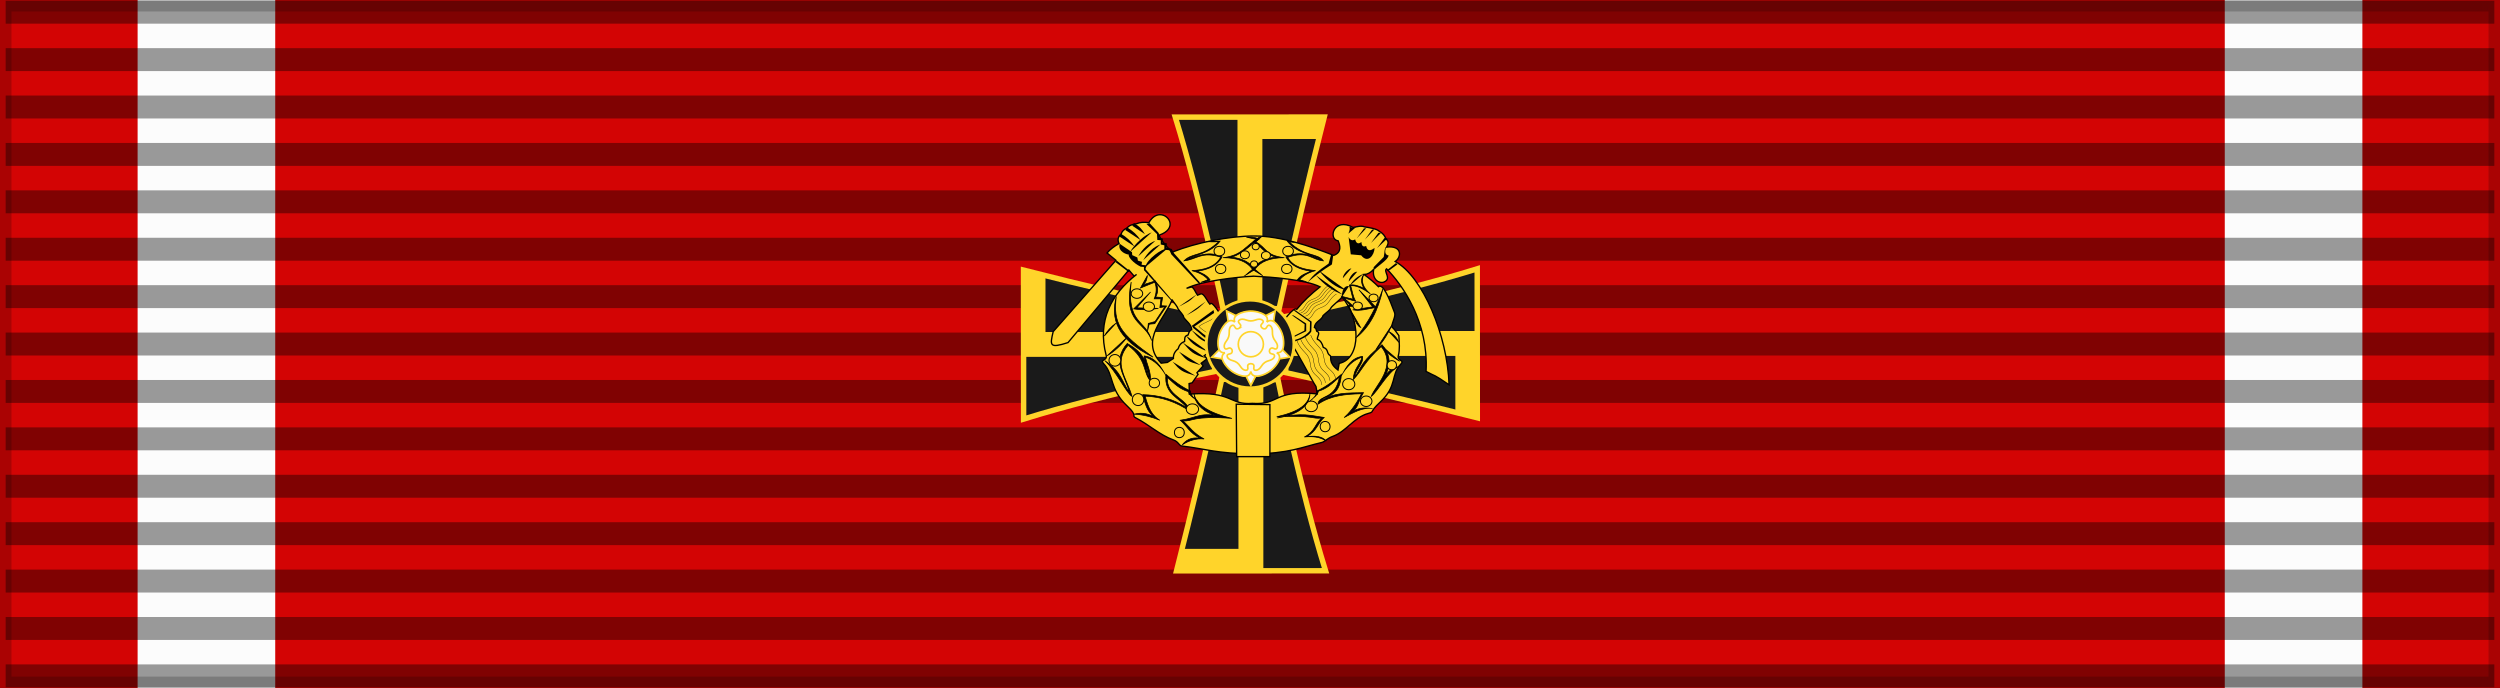 <?xml version="1.0" encoding="UTF-8" standalone="no"?>
<!-- Created with Inkscape (http://www.inkscape.org/) -->

<svg
   xmlns:dc="http://purl.org/dc/elements/1.1/"
   xmlns:cc="http://creativecommons.org/ns#"
   xmlns:rdf="http://www.w3.org/1999/02/22-rdf-syntax-ns#"
   xmlns:svg="http://www.w3.org/2000/svg"
   xmlns="http://www.w3.org/2000/svg"
   xmlns:sodipodi="http://sodipodi.sourceforge.net/DTD/sodipodi-0.dtd"
   xmlns:inkscape="http://www.inkscape.org/namespaces/inkscape"
   id="svg2"
   sodipodi:version="0.32"
   inkscape:version="0.91 r13725"
   width="218"
   height="60"
   version="1.0"
   sodipodi:docname="FIN_Mannerheim_Cross_2Class_BAR.svg"
   inkscape:export-filename="D:\olek\Pulpit\svg\inne niż herby\bar\ribbons\kkk.png"
   inkscape:export-xdpi="87.080002"
   inkscape:export-ydpi="87.080002"
   inkscape:output_extension="org.inkscape.output.svg.inkscape">
  <defs
     id="defs5">
    <inkscape:perspective
       sodipodi:type="inkscape:persp3d"
       inkscape:vp_x="0 : 30 : 1"
       inkscape:vp_y="0 : 1000 : 0"
       inkscape:vp_z="218 : 30 : 1"
       inkscape:persp3d-origin="109 : 20 : 1"
       id="perspective34" />
    <linearGradient
       id="linearGradient3114">
      <stop
         style="stop-color:#ffffff;stop-opacity:1;"
         offset="0"
         id="stop3116" />
      <stop
         id="stop3135"
         offset="0.615"
         style="stop-color:#ffffff;stop-opacity:1;" />
      <stop
         id="stop3133"
         offset="1"
         style="stop-color:#c8c8c8;stop-opacity:1;" />
    </linearGradient>
    <inkscape:perspective
       id="perspective2496"
       inkscape:persp3d-origin="372.04724 : 350.78739 : 1"
       inkscape:vp_z="744.09448 : 526.18109 : 1"
       inkscape:vp_y="0 : 1000 : 0"
       inkscape:vp_x="0 : 526.18109 : 1"
       sodipodi:type="inkscape:persp3d" />
    <inkscape:perspective
       id="perspective106"
       inkscape:persp3d-origin="950 : 366.66667 : 1"
       inkscape:vp_z="1900 : 550 : 1"
       inkscape:vp_y="0 : 1000 : 0"
       inkscape:vp_x="0 : 550 : 1"
       sodipodi:type="inkscape:persp3d" />
    <inkscape:perspective
       sodipodi:type="inkscape:persp3d"
       inkscape:vp_x="0 : 0.5 : 1"
       inkscape:vp_y="0 : 1000 : 0"
       inkscape:vp_z="1 : 0.5 : 1"
       inkscape:persp3d-origin="0.5 : 0.33333333 : 1"
       id="perspective2993" />
    <clipPath
       id="XMLID_3_-50">
      <path
         id="use37-40"
         d="m 15.704,6.457 c 0,-0.354 0.288,-0.642 0.644,-0.642 0.354,0 0.643,0.287 0.643,0.642 0,0.355 -0.288,0.644 -0.643,0.644 -0.356,0 -0.644,-0.288 -0.644,-0.644" />
    </clipPath>
    <clipPath
       id="clipPath2999">
      <path
         id="use3001"
         d="m 15.704,6.457 c 0,-0.354 0.288,-0.642 0.644,-0.642 0.354,0 0.643,0.287 0.643,0.642 0,0.355 -0.288,0.644 -0.643,0.644 -0.356,0 -0.644,-0.288 -0.644,-0.644" />
    </clipPath>
    <clipPath
       id="clipPath3003">
      <path
         id="use3005"
         d="m 15.704,6.457 c 0,-0.354 0.288,-0.642 0.644,-0.642 0.354,0 0.643,0.287 0.643,0.642 0,0.355 -0.288,0.644 -0.643,0.644 -0.356,0 -0.644,-0.288 -0.644,-0.644" />
    </clipPath>
    <clipPath
       id="clipPath3007">
      <path
         id="use3009"
         d="m 15.704,6.457 c 0,-0.354 0.288,-0.642 0.644,-0.642 0.354,0 0.643,0.287 0.643,0.642 0,0.355 -0.288,0.644 -0.643,0.644 -0.356,0 -0.644,-0.288 -0.644,-0.644" />
    </clipPath>
    <inkscape:perspective
       sodipodi:type="inkscape:persp3d"
       inkscape:vp_x="0 : 0.5 : 1"
       inkscape:vp_y="0 : 1000 : 0"
       inkscape:vp_z="1 : 0.5 : 1"
       inkscape:persp3d-origin="0.5 : 0.33333333 : 1"
       id="perspective2907" />
    <inkscape:perspective
       id="perspective106-5"
       inkscape:persp3d-origin="950 : 366.66667 : 1"
       inkscape:vp_z="1900 : 550 : 1"
       inkscape:vp_y="0 : 1000 : 0"
       inkscape:vp_x="0 : 550 : 1"
       sodipodi:type="inkscape:persp3d" />
    <inkscape:perspective
       sodipodi:type="inkscape:persp3d"
       inkscape:vp_x="0 : 0.5 : 1"
       inkscape:vp_y="0 : 1000 : 0"
       inkscape:vp_z="1 : 0.5 : 1"
       inkscape:persp3d-origin="0.5 : 0.33333333 : 1"
       id="perspective2993-4" />
    <clipPath
       id="XMLID_3_-50-2">
      <path
         id="use37-40-9"
         d="m 15.704,6.457 c 0,-0.354 0.288,-0.642 0.644,-0.642 0.354,0 0.643,0.287 0.643,0.642 0,0.355 -0.288,0.644 -0.643,0.644 -0.356,0 -0.644,-0.288 -0.644,-0.644" />
    </clipPath>
    <clipPath
       id="clipPath2999-5">
      <path
         id="use3001-7"
         d="m 15.704,6.457 c 0,-0.354 0.288,-0.642 0.644,-0.642 0.354,0 0.643,0.287 0.643,0.642 0,0.355 -0.288,0.644 -0.643,0.644 -0.356,0 -0.644,-0.288 -0.644,-0.644" />
    </clipPath>
    <clipPath
       id="clipPath3003-2">
      <path
         id="use3005-4"
         d="m 15.704,6.457 c 0,-0.354 0.288,-0.642 0.644,-0.642 0.354,0 0.643,0.287 0.643,0.642 0,0.355 -0.288,0.644 -0.643,0.644 -0.356,0 -0.644,-0.288 -0.644,-0.644" />
    </clipPath>
    <clipPath
       id="clipPath3007-2">
      <path
         id="use3009-9"
         d="m 15.704,6.457 c 0,-0.354 0.288,-0.642 0.644,-0.642 0.354,0 0.643,0.287 0.643,0.642 0,0.355 -0.288,0.644 -0.643,0.644 -0.356,0 -0.644,-0.288 -0.644,-0.644" />
    </clipPath>
    <inkscape:perspective
       sodipodi:type="inkscape:persp3d"
       inkscape:vp_x="0 : 0.5 : 1"
       inkscape:vp_y="0 : 1000 : 0"
       inkscape:vp_z="1 : 0.5 : 1"
       inkscape:persp3d-origin="0.5 : 0.33333333 : 1"
       id="perspective2907-5" />
  </defs>
  <sodipodi:namedview
     inkscape:window-height="705"
     inkscape:window-width="1366"
     inkscape:pageshadow="2"
     inkscape:pageopacity="0.0"
     borderopacity="1.0"
     bordercolor="#666666"
     pagecolor="#ffffff"
     id="base"
     borderlayer="top"
     inkscape:zoom="1.1880544"
     inkscape:cx="59.176167"
     inkscape:cy="54.918079"
     inkscape:window-x="-8"
     inkscape:window-y="-8"
     inkscape:current-layer="layer1"
     showguides="false"
     inkscape:guide-bbox="true"
     showgrid="false"
     inkscape:window-maximized="1" />
  <g
     inkscape:groupmode="layer"
     id="layer4"
     inkscape:label="f"
     style="display:inline">
    <g
       id="g7112"
       transform="translate(-6.39e-2,-7.5)" />
  </g>
  <g
     inkscape:groupmode="layer"
     id="layer3"
     inkscape:label="d"
     style="display:inline"
     sodipodi:insensitive="true">
    <rect
       style="color:#000000;display:inline;overflow:visible;visibility:visible;opacity:1;fill:#d30404;fill-opacity:1;fill-rule:evenodd;stroke:none;stroke-width:2;stroke-linecap:butt;stroke-linejoin:miter;stroke-miterlimit:4;stroke-dasharray:none;stroke-dashoffset:0;stroke-opacity:0.196;marker:none;marker-start:none;marker-mid:none;marker-end:none"
       id="rect3997"
       width="218"
       height="60"
       x="0"
       y="0" />
    <rect
       style="display:inline;overflow:visible;visibility:visible;fill:#fcfcfc;fill-opacity:1;fill-rule:evenodd;stroke:none;stroke-width:2;marker:none"
       id="rect1342"
       width="12"
       height="60"
       x="12"
       y="0" />
    <rect
       style="display:inline;overflow:visible;visibility:visible;fill:#fcfcfc;fill-opacity:1;fill-rule:evenodd;stroke:none;stroke-width:2;marker:none"
       id="rect3197"
       width="12"
       height="60"
       x="194"
       y="0" />
    <rect
       style="display:inline;overflow:visible;visibility:visible;opacity:1;fill:none;fill-opacity:1;fill-rule:evenodd;stroke:#000000;stroke-width:2;stroke-linecap:butt;stroke-linejoin:miter;stroke-miterlimit:4;stroke-dasharray:none;stroke-dashoffset:0;stroke-opacity:0.196;marker:none;marker-start:none;marker-mid:none;marker-end:none"
       id="rect2407"
       width="218"
       height="60"
       x="0"
       y="0" />
  </g>
  <g
     inkscape:groupmode="layer"
     id="layer1"
     inkscape:label="napisy">
    <path
       style="fill:none;fill-opacity:0.196;fill-rule:evenodd;stroke:#000000;stroke-width:2;stroke-linecap:butt;stroke-linejoin:miter;stroke-miterlimit:4;stroke-dasharray:none;stroke-opacity:0.392"
       d="m 0.494,1.064 217.013,0"
       id="path1327"
       inkscape:connector-curvature="0" />
    <path
       style="fill:none;fill-opacity:0.196;fill-rule:evenodd;stroke:#000000;stroke-width:2;stroke-linecap:butt;stroke-linejoin:miter;stroke-miterlimit:4;stroke-dasharray:none;stroke-opacity:0.392"
       d="m 0.494,58.936 217.013,0"
       id="path1329"
       inkscape:connector-curvature="0" />
    <path
       style="fill:none;fill-opacity:0.196;fill-rule:evenodd;stroke:#000000;stroke-width:2;stroke-linecap:butt;stroke-linejoin:miter;stroke-miterlimit:4;stroke-dasharray:none;stroke-opacity:0.392"
       d="m 0.494,5.198 217.013,0"
       id="path1331"
       inkscape:connector-curvature="0" />
    <path
       style="fill:none;fill-opacity:0.196;fill-rule:evenodd;stroke:#000000;stroke-width:2;stroke-linecap:butt;stroke-linejoin:miter;stroke-miterlimit:4;stroke-dasharray:none;stroke-opacity:0.392"
       d="m 0.494,9.331 217.013,0"
       id="path1333"
       inkscape:connector-curvature="0" />
    <path
       style="fill:none;fill-opacity:0.196;fill-rule:evenodd;stroke:#000000;stroke-width:2;stroke-linecap:butt;stroke-linejoin:miter;stroke-miterlimit:4;stroke-dasharray:none;stroke-opacity:0.392"
       d="m 0.494,13.465 217.013,0"
       id="path1335"
       inkscape:connector-curvature="0" />
    <path
       style="fill:none;fill-opacity:0.196;fill-rule:evenodd;stroke:#000000;stroke-width:2;stroke-linecap:butt;stroke-linejoin:miter;stroke-miterlimit:4;stroke-dasharray:none;stroke-opacity:0.392"
       d="m 0.494,17.599 217.013,0"
       id="path1337"
       inkscape:connector-curvature="0" />
    <path
       style="fill:none;fill-opacity:0.196;fill-rule:evenodd;stroke:#000000;stroke-width:2;stroke-linecap:butt;stroke-linejoin:miter;stroke-miterlimit:4;stroke-dasharray:none;stroke-opacity:0.392"
       d="m 0.494,21.733 217.013,0"
       id="path1339"
       inkscape:connector-curvature="0" />
    <path
       style="fill:none;fill-opacity:0.196;fill-rule:evenodd;stroke:#000000;stroke-width:2;stroke-linecap:butt;stroke-linejoin:miter;stroke-miterlimit:4;stroke-dasharray:none;stroke-opacity:0.392"
       d="m 0.494,25.866 217.013,0"
       id="path1341"
       inkscape:connector-curvature="0" />
    <path
       style="fill:none;fill-opacity:0.196;fill-rule:evenodd;stroke:#000000;stroke-width:2;stroke-linecap:butt;stroke-linejoin:miter;stroke-miterlimit:4;stroke-dasharray:none;stroke-opacity:0.392"
       d="M 0.494,30 217.506,30"
       id="path1343"
       inkscape:connector-curvature="0" />
    <path
       style="fill:none;fill-opacity:0.196;fill-rule:evenodd;stroke:#000000;stroke-width:2;stroke-linecap:butt;stroke-linejoin:miter;stroke-miterlimit:4;stroke-dasharray:none;stroke-opacity:0.392"
       d="m 0.494,34.134 217.013,0"
       id="path1345"
       inkscape:connector-curvature="0" />
    <path
       style="fill:none;fill-opacity:0.196;fill-rule:evenodd;stroke:#000000;stroke-width:2;stroke-linecap:butt;stroke-linejoin:miter;stroke-miterlimit:4;stroke-dasharray:none;stroke-opacity:0.392"
       d="m 0.494,38.267 217.013,0"
       id="path1347"
       inkscape:connector-curvature="0" />
    <path
       style="fill:none;fill-opacity:0.196;fill-rule:evenodd;stroke:#000000;stroke-width:2;stroke-linecap:butt;stroke-linejoin:miter;stroke-miterlimit:4;stroke-dasharray:none;stroke-opacity:0.392"
       d="m 0.494,42.401 217.013,0"
       id="path1349"
       inkscape:connector-curvature="0" />
    <path
       style="fill:none;fill-opacity:0.196;fill-rule:evenodd;stroke:#000000;stroke-width:2;stroke-linecap:butt;stroke-linejoin:miter;stroke-miterlimit:4;stroke-dasharray:none;stroke-opacity:0.392"
       d="m 0.494,46.535 217.013,0"
       id="path1351"
       inkscape:connector-curvature="0" />
    <path
       style="fill:none;fill-opacity:0.196;fill-rule:evenodd;stroke:#000000;stroke-width:2;stroke-linecap:butt;stroke-linejoin:miter;stroke-miterlimit:4;stroke-dasharray:none;stroke-opacity:0.392"
       d="m 0.494,50.669 217.013,0"
       id="path1353"
       inkscape:connector-curvature="0" />
    <path
       style="fill:none;fill-opacity:0.196;fill-rule:evenodd;stroke:#000000;stroke-width:2;stroke-linecap:butt;stroke-linejoin:miter;stroke-miterlimit:4;stroke-dasharray:none;stroke-opacity:0.392"
       d="m 0.494,54.802 217.013,0"
       id="path1355"
       inkscape:connector-curvature="0" />
    <g
       id="g5364"
       transform="matrix(0.791,0,0,0.791,71.01,59.098)">
      <path
         style="fill:none;stroke-linecap:round;stroke-linejoin:round;stroke-miterlimit:3.864;stroke-dasharray:none"
         id="path24-8-4-3-7-6-8"
         d="m 39.783,-12.118 c 14.324,0.128 2.356,0.265 16.413,0.169 -4.456,-18.97 -1.393,-5.02 -4.867,-20.455 -0.435,-1.932 -6.073,-1.598 -6.301,-0.606 -3.94,17.194 -0.844,3.368 -5.245,20.892 z"
         inkscape:connector-curvature="0" />
      <g
         style="fill:#1a1a1a;fill-opacity:1;stroke:#ffd42a;stroke-width:5.558;stroke-miterlimit:4;stroke-dasharray:none;stroke-opacity:1"
         id="g4019"
         transform="matrix(0.144,0,0,0.144,12.456,-65.74)">
        <g
           style="fill:#1a1a1a;fill-opacity:1;stroke:#ffd42a;stroke-width:5.558;stroke-miterlimit:4;stroke-dasharray:none;stroke-opacity:1"
           id="g3957"
           transform="matrix(0,1,-1,0,448.344,-46.344)">
          <path
             sodipodi:nodetypes="cccccc"
             style="fill:#1a1a1a;fill-opacity:1;stroke:#ffd42a;stroke-width:4.168;stroke-miterlimit:4;stroke-dasharray:none;stroke-opacity:1"
             id="path24-8-4-3-7-7-8-3-3"
             d="m 303.873,27.312 c -10.906,42.558 -25.042,102.36 -34.57,146.665 -12.272,-0.074 -43.023,-0.291 -43.023,-0.291 0,0 -16.615,-82.355 -36.442,-146.32 l 0.003,0 z"
             inkscape:connector-curvature="0" />
          <path
             sodipodi:nodetypes="cccccc"
             style="fill:#ffd42a;fill-opacity:1;stroke:none;stroke-width:5.558;stroke-miterlimit:4;stroke-dasharray:none;stroke-opacity:1"
             id="path72-7-8-4-8-4-6"
             d="m 256.498,191.208 0,-147.1 43.431,0 3.944,-16.796 c -25.908,0.586 -47.133,0.959 -66.43,0.778 l 0,163.937"
             inkscape:connector-curvature="0" />
        </g>
        <g
           style="fill:#1a1a1a;fill-opacity:1;stroke:#ffd42a;stroke-width:5.558;stroke-miterlimit:4;stroke-dasharray:none;stroke-opacity:1"
           id="g3957-7"
           transform="matrix(-1,0,0,-1,494.688,402)">
          <path
             sodipodi:nodetypes="cccccc"
             style="fill:#1a1a1a;fill-opacity:1;stroke:#ffd42a;stroke-width:4.168;stroke-miterlimit:4;stroke-dasharray:none;stroke-opacity:1"
             id="path24-8-4-3-7-7-8-3-3-4"
             d="M 303.874,27.316 C 292.968,69.875 278.831,129.672 269.302,173.977 c -12.272,-0.074 -43.023,-0.291 -43.023,-0.291 0,0 -16.615,-82.355 -36.442,-146.32 l 0.003,0 z"
             inkscape:connector-curvature="0" />
          <path
             sodipodi:nodetypes="cccccc"
             style="fill:#ffd42a;fill-opacity:1;stroke:none;stroke-width:5.558;stroke-miterlimit:4;stroke-dasharray:none;stroke-opacity:1"
             id="path72-7-8-4-8-4-6-0"
             d="m 256.498,191.208 0,-147.1 43.431,0 3.945,-16.792 c -25.908,0.586 -47.135,0.955 -66.431,0.773 l 0,163.937"
             inkscape:connector-curvature="0" />
        </g>
        <g
           style="fill:#1a1a1a;fill-opacity:1;stroke:#ffd42a;stroke-width:5.558;stroke-miterlimit:4;stroke-dasharray:none;stroke-opacity:1"
           id="g3957-4"
           transform="translate(1.0000001e-6,0)">
          <path
             sodipodi:nodetypes="cccccc"
             style="fill:#1a1a1a;fill-opacity:1;stroke:#ffd42a;stroke-width:4.168;stroke-miterlimit:4;stroke-dasharray:none;stroke-opacity:1"
             id="path24-8-4-3-7-7-8-3-3-8"
             d="M 303.87,27.311 C 292.964,69.869 278.831,129.672 269.302,173.977 c -12.272,-0.074 -43.023,-0.291 -43.023,-0.291 0,0 -16.615,-82.355 -36.442,-146.32 l 0.003,0 z"
             inkscape:connector-curvature="0" />
          <path
             sodipodi:nodetypes="cccccc"
             style="fill:#ffd42a;fill-opacity:1;stroke:none;stroke-width:5.558;stroke-miterlimit:4;stroke-dasharray:none;stroke-opacity:1"
             id="path72-7-8-4-8-4-6-8"
             d="m 256.498,191.208 0,-147.1 43.431,0 3.941,-16.797 c -25.908,0.586 -47.131,0.96 -66.427,0.779 l 0,163.937"
             inkscape:connector-curvature="0" />
        </g>
        <g
           style="fill:#1a1a1a;fill-opacity:1;stroke:#ffd42a;stroke-width:5.558;stroke-miterlimit:4;stroke-dasharray:none;stroke-opacity:1"
           id="g3957-45"
           transform="matrix(0,-1,1,0,46.344,448.344)">
          <path
             sodipodi:nodetypes="cccccc"
             style="fill:#1a1a1a;fill-opacity:1;stroke:#ffd42a;stroke-width:4.168;stroke-miterlimit:4;stroke-dasharray:none;stroke-opacity:1"
             id="path24-8-4-3-7-7-8-3-3-5"
             d="M 303.871,27.315 C 292.965,69.873 278.831,129.672 269.302,173.977 c -12.272,-0.074 -43.023,-0.291 -43.023,-0.291 0,0 -16.615,-82.355 -36.442,-146.32 l 0.003,0 z"
             inkscape:connector-curvature="0" />
          <path
             sodipodi:nodetypes="cccccc"
             style="fill:#ffd42a;fill-opacity:1;stroke:none;stroke-width:5.558;stroke-miterlimit:4;stroke-dasharray:none;stroke-opacity:1"
             id="path72-7-8-4-8-4-6-1"
             d="m 256.498,191.208 0,-147.1 43.431,0 3.942,-16.793 c -25.908,0.586 -47.132,0.956 -66.428,0.775 l 0,163.937"
             inkscape:connector-curvature="0" />
        </g>
      </g>
      <g
         transform="matrix(0.88,0,0,0.88,137.685,-36.467)"
         id="g5019">
        <path
           inkscape:connector-curvature="0"
           style="fill:#ffd42a;fill-opacity:1;stroke:#000000;stroke-width:0.171"
           d="m -113.145,-16.566 c -0.477,2.42e-4 -1.002,0.277 -1.41,1.001 -0.595,-0.097 -1.115,-0.052 -1.559,0.135 -0.447,0.067 -0.875,0.17 -1.17,0.522 -0.4,0.185 -0.65,0.442 -0.747,0.769 -0.39,0.324 -0.477,0.718 -0.261,1.184 -0.606,0.361 -1.071,0.689 -1.501,1.183 l 1.117,0.921 -7.863,8.933 c -0.418,1.743 -0.478,2.122 1.859,1.373 l 7.618,-9.094 0.669,0.772 0.303,-0.218 c -3.126,2.416 -4.965,5.769 -3.814,10.135 0.181,0.688 -0.826,0.517 -0.328,1.033 1.337,1.385 0.688,3.201 2.966,5.318 1.394,1.296 0.476,1.18 1.077,1.488 1.587,0.813 3.035,2.161 4.717,2.761 0.669,0.239 0.669,0.724 1.072,0.767 2.645,0.285 4.41,0.971 8.873,0.971 4.463,0 6.287,-0.883 8.615,-1.415 0.394,-0.09 0.719,-0.529 1.388,-0.767 1.682,-0.6 2.67,-2.371 4.401,-2.86 0.916,-0.258 0.104,-0.093 1.498,-1.389 2.277,-2.117 1.313,-3.439 2.65,-4.825 0.498,-0.517 -0.512,-0.346 -0.328,-1.034 0.204,-0.763 0.124,-1.617 0.065,-2.526 -0.318,-0.432 -0.583,-0.856 -0.893,-1.091 0.074,-0.652 0.525,-1.329 0.362,-1.771 -0.691,-1.877 -1.459,-3.701 -2.026,-3.258 -0.535,-0.534 -1.134,-1.04 -1.787,-1.52 0.385,-0.013 0.803,-0.231 1.189,-0.64 -0.223,1.247 0.691,1.825 1.29,1.576 1.028,-0.426 -0.112,-1.321 0.327,-1.658 1.999,2.024 5.28,6.656 4.947,12.854 1.329,0.713 0.81,0.255 2.886,1.677 -0.214,-6.233 -3.303,-13.556 -6.747,-15.446 0.779,-0.531 0.925,-2.032 -1.069,-1.807 0.216,-0.466 0.287,-0.712 -0.102,-1.036 -0.097,-0.327 -0.399,-0.732 -0.8,-0.918 -0.295,-0.352 -1.408,-0.504 -1.855,-0.571 -0.444,-0.187 -0.859,-0.034 -1.454,0.063 -2.445,-1.344 -3.176,1.496 -1.865,1.687 0.237,0.597 0.476,1.432 -0.564,1.816 -2.859,-1.125 -6.626,-2.429 -9.919,-2.429 -3.293,0 -7.359,0.862 -10.217,1.987 -0.279,0.016 -1.839,-1.812 -1.698,-2.105 2.203,-0.747 1.303,-2.55 0.085,-2.55 z m 11.733,7.702 c 2.287,0.11 6.491,0.433 8.309,1.336 -1.138,0.9 -2.133,1.832 -2.92,2.814 -0.395,-0.419 -1.848,1.765 -2.118,1.965 l 1.292,2.174 c 0.509,0.455 2.64,4.659 3.232,5.534 l 0.162,0.922 c -5.575,-0.558 -4.684,1.438 -8.143,1.186 -2.873,0.252 -2.443,-1.578 -7.882,-1.155 l -0.035,-1.322 0.387,-0.099 0.739,-1.057 -0.141,-0.198 0.774,-0.86 -0.247,-0.331 0.739,-0.562 -0.352,-0.397 0.633,-0.397 0.07,-0.958 0.563,0.033 1.654,-2.512 c -0.692,-0.903 -1.665,-2.732 -2.076,-2.71 l -0.141,0.099 c -0.375,-0.43 -0.715,-1.355 -1.125,-1.289 l -0.422,0.165 c -0.258,-0.342 -0.446,-0.98 -0.774,-1.024 l -0.598,0.165 c 1.818,-0.903 6.133,-1.41 8.42,-1.521 z m 11.046,2.625 c 2.273,2.526 2.54,7.669 -0.343,8.303 l -0.155,0.83 c -1.304,-0.994 -0.735,-1.65 -0.988,-1.814 -0.494,-0.322 -0.132,-0.757 -0.851,-1.029 -0.12,-0.451 -0.325,-0.853 -0.748,-1.021 -0.042,-0.307 0.456,-0.838 -0.071,-0.994 -0.198,-0.579 -0.087,-0.294 -0.298,-0.469 0.094,-0.71 0.681,-0.808 1.021,-1.319 -0.047,-0.22 0.764,-0.674 0.999,-1.027 0.073,-0.308 1.187,-1.086 1.435,-1.46 z m -21.284,0.339 c 0.249,0.374 0.673,0.814 0.746,1.122 0.234,0.352 0.75,0.837 0.703,1.057 0.34,0.512 0.927,0.825 1.021,1.535 -0.211,0.175 -0.298,0.136 -0.463,0.685 -0.527,0.156 -0.391,0.502 -0.432,0.809 -0.423,0.167 -0.694,0.477 -0.813,0.928 -0.424,0.333 -0.62,0.738 -0.589,1.214 -0.253,0.164 -0.505,0.327 -0.758,0.491 l -0.779,0.093 c -2.785,-2.911 0.569,-5.715 1.364,-7.934 z"
           id="path4988"
           sodipodi:nodetypes="cccccccccccccccccccsccccccccccccccccccccccccsccccccccccccccccccccccccccccccccccccccccccccccccccccccc" />
        <path
           d="m -108.429,6.803 c -0.416,-0.292 -0.909,-0.777 -0.915,-1.289 -1.085,-0.481 -2.164,-1.311 -3.061,-2.082 -0.328,2.545 1.841,2.986 2.603,4.198 -1.642,-1.113 -3.506,-1.597 -5.523,-1.653 0.387,1.509 0.664,2.328 1.614,2.868 -0.761,-0.377 -1.484,-0.729 -2.704,-0.422 1.119,0.044 2.307,0.368 3.246,0.765 -0.95,-0.54 -1.456,-1.508 -1.843,-3.017 2.017,0.055 3.921,0.743 5.563,1.856 -0.31,-1.625 -2.971,-1.872 -2.774,-4.202 0.949,0.858 1.535,1.449 2.639,1.785 0.059,0.463 0.781,0.864 1.156,1.195 z"
           id="path4959"
           inkscape:connector-curvature="0"
           style="fill:#000000;stroke:#000000;stroke-width:0.089" />
        <ellipse
           cx="-109.098"
           cy="7.795"
           rx="0.774"
           ry="0.661"
           id="ellipse4961"
           style="fill:#ffd42a;fill-opacity:1;stroke:#000000;stroke-width:0.123" />
        <ellipse
           cx="-110.734"
           cy="10.72"
           rx="0.616"
           ry="0.644"
           id="ellipse4963"
           style="fill:#ffd42a;fill-opacity:1;stroke:#000000;stroke-width:0.123" />
        <path
           d="m -112.405,3.597 c -0.657,-1.162 -1.359,-2.297 -2.737,-2.474 -0.095,0.899 0.527,1.608 0.661,2.97 -0.731,-1.667 0.125,-2.868 -2.779,-4.528 -1.943,2.226 -0.361,3.818 0.282,6.148 -1.084,-1.545 -0.922,-2.487 -3.096,-3.999 1.44,1.304 2.69,4.058 3.412,4.495 -0.643,-2.329 -2.436,-4.186 -0.493,-6.412 2.422,1.846 1.773,3.24 2.814,4.495 0.035,-1.333 -0.458,-2.072 -0.633,-3.008 1.08,0.338 1.967,1.226 2.568,2.314 z"
           id="path4965"
           inkscape:connector-curvature="0"
           style="fill:#000000;stroke:#000000;stroke-width:0.089" />
        <ellipse
           cx="-115.905"
           cy="6.596"
           rx="0.721"
           ry="0.751"
           id="ellipse4967"
           style="fill:#ffd42a;fill-opacity:1;stroke:#000000;stroke-width:0.123" />
        <ellipse
           cx="-113.863"
           cy="4.522"
           rx="0.649"
           ry="0.595"
           id="ellipse4969"
           style="fill:#ffd42a;fill-opacity:1;stroke:#000000;stroke-width:0.123" />
        <ellipse
           cx="-118.807"
           cy="1.68"
           rx="0.739"
           ry="0.727"
           id="ellipse4971"
           style="fill:#ffd42a;fill-opacity:1;stroke:#000000;stroke-width:0.123" />
        <path
           d="m -110.365,12.257 c 0.786,-0.512 1.761,-0.832 2.735,-0.727 -1.36,-0.705 -1.797,-1.51 -2.664,-2.281 1.25,0.162 1.097,-0.684 6.156,-0.297 -2.996,-0.688 -4.588,-1.825 -4.757,-3.131 0.029,1.24 1.275,2.702 3.819,2.977 -3.109,-0.747 -3.306,0.075 -5.535,0.385 0.868,0.771 1.112,1.547 2.472,2.252 -1.149,-0.171 -1.792,0.276 -2.226,0.822 z"
           id="path4973"
           inkscape:connector-curvature="0"
           style="fill:#000000;stroke:#000000;stroke-width:0.089"
           sodipodi:nodetypes="ccccccccc" />
        <path
           d="m -117.295,-1.196 -2.498,2.314 c 0.926,-0.562 1.759,-1.311 2.498,-2.314 z"
           id="path4975"
           inkscape:connector-curvature="0"
           style="fill:#000000;stroke:#000000;stroke-width:0.089" />
        <path
           d="m -116.064,-4.898 1.724,-1.983 -2.111,2.115 c 1.032,0.165 2.064,0.121 3.096,-0.066 l -2.709,-0.066 z"
           id="path4977"
           inkscape:connector-curvature="0"
           style="fill:#000000;stroke:#000000;stroke-width:0.089" />
        <path
           d="m -118.667,-2.981 -1.477,1.62 c 0.352,-0.628 0.844,-1.168 1.477,-1.62 z"
           id="path4979"
           inkscape:connector-curvature="0"
           style="fill:#000000;stroke:#000000;stroke-width:0.089" />
        <path
           d="m -118.632,-6.319 c -0.404,3.389 0.413,4.61 4.609,7.602 -4.629,-2.279 -5.329,-4.882 -4.609,-7.602 z"
           id="path4981"
           inkscape:connector-curvature="0"
           style="fill:#000000;stroke:#000000;stroke-width:0.089" />
        <path
           d="m -114.199,-0.799 c -0.751,-2.71 -3.154,-1.95 -2.568,-7.338 -1.044,5.255 1.712,4.892 2.568,7.338 z"
           id="path4983"
           inkscape:connector-curvature="0"
           style="fill:#000000;stroke:#000000;stroke-width:0.089" />
        <ellipse
           cx="-116.046"
           cy="-6.683"
           rx="0.721"
           ry="0.595"
           id="ellipse4985"
           style="fill:#ffd42a;fill-opacity:1;stroke:#000000;stroke-width:0.123" />
        <ellipse
           cx="-114.551"
           cy="-5.047"
           rx="0.704"
           ry="0.578"
           id="ellipse4987"
           style="fill:#ffd42a;fill-opacity:1;stroke:#000000;stroke-width:0.123" />
        <path
           d="m -114.727,-1.956 0.105,-0.992 0.844,-0.231 1.231,-1.851 -0.633,0.099 0.145,-1.093 -0.849,0.002 c 0.305,-0.739 0.328,-1.433 0.07,-2.083 -0.598,0.242 -1.196,0.485 -1.794,0.727 0.293,-0.529 0.586,-1.058 0.88,-1.587 -0.073,0.381 -0.067,0.696 -0.497,1.162 l 1.482,-0.467 c 0.322,0.67 0.432,1.37 0.035,2.016 l 0.875,0.066 -0.171,1.025 0.668,0.033 -1.477,2.215 -0.704,0.066 -0.211,0.892 z"
           id="path4989"
           inkscape:connector-curvature="0"
           style="fill:#000000;stroke:#000000;stroke-width:0.089" />
        <path
           d="m -108.718,3.624 -2.877,-1.779 c 1.02,1.153 1.107,1.244 2.877,1.779 z"
           id="path4991"
           inkscape:connector-curvature="0"
           style="fill:#000000"
           sodipodi:nodetypes="ccc" />
        <path
           d="m -108.059,2.3 -2.728,-1.711 c 1.02,1.153 0.957,1.176 2.728,1.711 z"
           id="path4993"
           inkscape:connector-curvature="0"
           style="fill:#000000"
           sodipodi:nodetypes="ccc" />
        <path
           d="m -107.362,1.435 -2.932,-1.97 c 1.02,1.153 1.161,1.434 2.932,1.97 z"
           id="path4995"
           inkscape:connector-curvature="0"
           style="fill:#000000"
           sodipodi:nodetypes="ccc" />
        <path
           d="m -111.561,-5.757 -0.109,0.042 -3.494,-3.904 -0.009,-0.398 -0.403,-0.035 c -0.935,-0.446 -1.618,-1.263 -1.482,-1.52 -0.136,0.025 -1.449,-0.312 -1.151,-1.357 l 1.543,1.062 0.03,0.368 0.64,0.292 0.07,0.398 0.51,0.151 -0.045,0.37 0.629,0.07 -0.148,0.466 3.42,3.996 z"
           id="path5005"
           inkscape:connector-curvature="0"
           style="fill:#000000" />
        <path
           transform="matrix(0.242,0,0,0.242,-191.878,-222.89)"
           style="fill:#000000"
           d="m 318.317,857.406 5.423,5.22 0.166,3.034 1.771,0.143 -0.004,2.214 1.888,0.398 -0.057,2.298 2.722,0.275 0.919,2.124 14.873,15.805 -0.176,-1.342 -13.306,-15.018 -1.149,-2.222 -2.648,-0.69 0.086,-2.295 -2.128,-0.193 0.088,-2.184 -1.572,-0.414 -0.598,-2.482 -4.688,-5.095 z"
           id="polygon5007"
           inkscape:connector-curvature="0"
           sodipodi:nodetypes="ccccccccccccccccccccc" />
        <path
           d="m -108.554,-6.586 -2.267,1.556 c 1.197,-0.647 1.257,-0.556 2.267,-1.556 z"
           id="path5011"
           inkscape:connector-curvature="0"
           style="fill:#000000"
           sodipodi:nodetypes="ccc" />
        <path
           d="m -118.069,-14.186 c 0.75,0.44 1.313,0.969 1.689,1.587 l -1.9,-1.256 0.211,-0.331 z"
           id="path5013"
           inkscape:connector-curvature="0"
           style="fill:#000000" />
        <path
           d="m -117.295,-14.979 c 0.75,0.44 1.313,0.969 1.689,1.587 l -1.9,-1.256 0.211,-0.331 z"
           id="path5015"
           inkscape:connector-curvature="0"
           style="fill:#000000" />
        <path
           d="m -116.415,-15.508 c 0.75,0.44 0.996,0.771 1.372,1.388 l -1.583,-1.058 0.211,-0.331 z"
           id="path5017"
           inkscape:connector-curvature="0"
           style="fill:#000000" />
        <polygon
           transform="matrix(0.242,0,0,0.242,-191.878,-222.89)"
           points="309.613,881.723 302.921,876.392 302.194,877.076 309.032,882.27 "
           id="polygon5019"
           style="fill:#000000" />
        <path
           d="m -114.997,-10.005 2.695,-2.264 c -0.568,-0.121 -2.538,1.314 -2.695,2.264 z"
           id="path5021"
           inkscape:connector-curvature="0"
           style="fill:#000000" />
        <path
           d="m -115.254,-10.88 2.146,-1.95 c -0.856,0.297 -1.571,0.948 -2.146,1.95 z"
           id="path5023"
           inkscape:connector-curvature="0"
           style="fill:#000000" />
        <path
           d="m -115.888,-11.343 2.146,-1.95 c -0.856,0.297 -1.571,0.948 -2.146,1.95 z"
           id="path5025"
           inkscape:connector-curvature="0"
           style="fill:#000000" />
        <path
           d="m -116.908,-11.905 2.709,-2.446 c -0.856,0.297 -2.134,1.443 -2.709,2.446 z"
           id="path5027"
           inkscape:connector-curvature="0"
           style="fill:#000000" />
        <path
           d="m -108.001,-8.103 0.87,-0.327 c -0.481,-0.573 -1.182,-0.908 -2.038,-1.128 1.551,-0.096 2.917,-0.443 3.623,-1.686 -2.387,-0.781 -3.072,0.308 -4.608,0.463 0.994,-1.057 2.373,-0.485 4.355,-2.413 -0.58,0.052 -1.084,0.031 -1.576,0 l 1.759,-0.066 c -1.231,1.587 -3.335,1.736 -4.214,2.342 0.647,-0.087 2.549,-1.351 4.461,-0.359 -0.602,1.056 -1.685,1.61 -3.131,1.785 0.575,0.264 1.149,0.43 1.618,1.091 -0.293,0.275 -0.732,0.199 -1.119,0.299 z"
           id="path5029"
           inkscape:connector-curvature="0"
           style="fill:#000000;stroke:#000000;stroke-width:0.089"
           sodipodi:nodetypes="cccccccccccccc" />
        <ellipse
           cx="-105.721"
           cy="-12.005"
           rx="0.668"
           ry="0.595"
           id="ellipse5031"
           style="fill:#ffd42a;fill-opacity:1;stroke:#000000;stroke-width:0.123" />
        <ellipse
           cx="-105.563"
           cy="-9.773"
           rx="0.651"
           ry="0.578"
           id="ellipse5033"
           style="fill:#ffd42a;fill-opacity:1;stroke:#000000;stroke-width:0.123" />
        <path
           d="m -102.52,-8.931 0.95,-0.793 c -0.668,-0.97 -1.899,-1.455 -3.694,-1.454 2.462,-0.298 2.814,-1.521 4.221,-2.281 l -1.302,-0.297 c 0.504,-0.023 1.02,-0.012 1.618,0.231 -1.138,0.76 -1.923,1.752 -3.413,2.281 1.238,0.171 2.269,0.589 2.85,1.553 l -1.231,0.76 z"
           id="path5035"
           inkscape:connector-curvature="0"
           style="fill:#000000;stroke:#000000;stroke-width:0.089" />
        <ellipse
           cx="-102.52"
           cy="-11.542"
           rx="0.563"
           ry="0.496"
           id="ellipse5037"
           style="fill:#ffd42a;fill-opacity:1;stroke:#000000;stroke-width:0.123" />
        <path
           d="m -94.406,6.803 c 0.416,-0.292 0.909,-0.777 0.915,-1.289 1.085,-0.481 2.164,-1.311 3.061,-2.082 -0.245,3.221 -2.12,2.423 -2.603,3.359 1.642,-1.113 3.348,-1.005 5.365,-1.061 -0.808,1.312 -0.566,1.872 -1.516,2.412 0.921,-0.512 1.638,-0.591 2.659,-0.41 -1.169,-0.243 -2.534,0.542 -3.567,1.121 0.556,-0.509 1.363,-1.359 2.177,-2.991 -2.017,0.055 -3.829,0.212 -5.471,1.325 0.14,-1.267 2.174,-0.467 2.709,-3.425 -0.949,0.858 -1.535,1.449 -2.639,1.785 -0.059,0.463 -0.715,0.926 -1.09,1.256 z"
           id="path5041"
           inkscape:connector-curvature="0"
           style="fill:#000000;stroke:#000000;stroke-width:0.089" />
        <ellipse
           cx="-94.212"
           cy="7.449"
           rx="0.774"
           ry="0.661"
           id="ellipse5043"
           style="fill:#ffd42a;fill-opacity:1;stroke:#000000;stroke-width:0.123" />
        <ellipse
           cx="-92.471"
           cy="9.98"
           rx="0.616"
           ry="0.644"
           id="ellipse5045"
           style="fill:#ffd42a;fill-opacity:1;stroke:#000000;stroke-width:0.123" />
        <path
           d="m -90.431,3.597 c 0.657,-1.162 1.261,-2.235 2.638,-2.413 0.193,0.879 -0.823,1.516 -0.99,2.693 0.926,-1.509 0.962,-2.154 3.436,-4.159 1.943,2.226 0.296,4.249 -1.037,5.994 1.149,-1.421 1.623,-3.019 3.063,-3.23 -1.341,0.688 -2.493,3.012 -3.38,3.726 0.479,-1.345 3.29,-3.755 1.248,-6.258 -2.158,1.972 -2.334,2.914 -3.471,4.126 -0.035,-1.333 0.884,-1.856 1.06,-2.793 -1.08,0.338 -1.967,1.226 -2.568,2.314 z"
           id="path5047"
           inkscape:connector-curvature="0"
           style="fill:#000000;stroke:#000000;stroke-width:0.089" />
        <ellipse
           cx="-87.325"
           cy="6.803"
           rx="0.721"
           ry="0.656"
           id="ellipse5049"
           style="fill:#ffd42a;fill-opacity:1;stroke:#000000;stroke-width:0.123" />
        <ellipse
           cx="-89.515"
           cy="4.663"
           rx="0.764"
           ry="0.7"
           id="ellipse5051"
           style="fill:#ffd42a;fill-opacity:1;stroke:#000000;stroke-width:0.123" />
        <ellipse
           cx="-84.117"
           cy="2.292"
           rx="0.585"
           ry="0.576"
           id="ellipse5053"
           style="fill:#ffd42a;fill-opacity:1;stroke:#000000;stroke-width:0.123" />
        <path
           d="m -92.366,11.764 c -0.786,-0.512 -1.735,-0.585 -2.709,-0.48 1.36,-0.705 1.296,-1.608 2.164,-2.38 -1.25,0.162 -0.886,-0.388 -5.63,-0.149 2.996,-0.688 4.008,-1.629 4.178,-2.935 -0.029,1.24 -1.005,2.593 -4.107,3.083 3.109,-0.747 4.27,-0.282 5.875,-0.065 -0.868,0.771 -0.874,1.707 -2.235,2.413 1.149,-0.171 2.028,-0.032 2.462,0.514 z"
           id="path5055"
           inkscape:connector-curvature="0"
           style="fill:#000000;stroke:#000000;stroke-width:0.089"
           sodipodi:nodetypes="cccccccccc" />
        <path
           d="m -85.377,-0.119 2.235,1.914 c -0.926,-0.562 -1.496,-0.911 -2.235,-1.914 z"
           id="path5057"
           inkscape:connector-curvature="0"
           style="fill:#000000;stroke:#000000;stroke-width:0.089" />
        <path
           d="m -86.51,-5.021 -1.724,-2.137 2.144,2.208 c -1.032,0.165 -1.9,0.49 -2.932,0.303 l 2.512,-0.374 z"
           id="path5059"
           inkscape:connector-curvature="0"
           style="fill:#000000;stroke:#000000;stroke-width:0.089" />
        <path
           d="m -84.53,-1.966 1.319,1.408 c -0.351,-0.72 -0.686,-1.028 -1.319,-1.408 z"
           id="path5061"
           inkscape:connector-curvature="0"
           style="fill:#000000;stroke:#000000;stroke-width:0.089"
           sodipodi:nodetypes="ccc" />
        <ellipse
           cx="-86.405"
           cy="-6.139"
           rx="0.566"
           ry="0.481"
           id="ellipse5063"
           style="fill:#ffd42a;fill-opacity:1;stroke:#000000;stroke-width:0.123" />
        <path
           d="m -93.618,-8.973 3.342,2.413 c -1.197,-0.438 -2.332,-1.204 -3.342,-2.413 z"
           id="path5067"
           inkscape:connector-curvature="0"
           style="fill:#000000" />
        <polygon
           transform="matrix(0.242,0,0,0.242,-191.878,-222.89)"
           points="442.748,881.315 447.48,877.616 448.207,878.3 443.33,881.862 "
           id="polygon5069"
           style="fill:#000000" />
        <path
           d="m -94.872,-8.193 -0.801,-0.207 c 0.481,-0.573 1.149,-0.939 2.005,-1.159 -1.42,-0.158 -2.786,-0.412 -3.492,-1.655 2.486,-0.904 3.072,0.339 4.477,0.432 -0.765,-1.027 -2.308,-0.454 -4.289,-2.382 l 0.689,0.062 -0.938,-0.158 c 1.231,1.587 2.908,1.52 4.182,2.311 -1.001,-0.31 -2.248,-1.257 -4.362,-0.328 0.602,1.056 1.718,1.61 3.164,1.785 -0.575,0.264 -1.248,0.43 -1.717,1.091 0.293,0.275 0.695,0.11 1.082,0.209 z"
           id="path5071"
           inkscape:connector-curvature="0"
           style="fill:#000000;stroke:#000000;stroke-width:0.089"
           sodipodi:nodetypes="cccccccccccccc" />
        <ellipse
           cx="-97.115"
           cy="-12.005"
           rx="0.668"
           ry="0.595"
           id="ellipse5073"
           style="fill:#ffd42a;fill-opacity:1;stroke:#000000;stroke-width:0.123" />
        <ellipse
           cx="-97.273"
           cy="-9.773"
           rx="0.651"
           ry="0.578"
           id="ellipse5075"
           style="fill:#ffd42a;fill-opacity:1;stroke:#000000;stroke-width:0.123" />
        <path
           d="m -100.316,-8.931 -0.95,-0.793 c 0.668,-0.97 1.899,-1.455 3.694,-1.454 -2.462,-0.298 -2.182,-1.224 -3.589,-1.985 l 0.67,-0.594 c -0.504,-0.023 -0.388,0.285 -0.986,0.527 1.138,0.76 1.291,1.456 2.78,1.985 -1.238,0.171 -2.269,0.589 -2.85,1.553 l 1.231,0.76 z"
           id="path5077"
           inkscape:connector-curvature="0"
           style="fill:#000000;stroke:#000000;stroke-width:0.089" />
        <ellipse
           cx="-99.889"
           cy="-11.449"
           rx="0.563"
           ry="0.496"
           id="ellipse5079"
           style="fill:#ffd42a;fill-opacity:1;stroke:#000000;stroke-width:0.123" />
        <path
           d="m -93.249,-9.565 3.342,2.413 c -1.079,-0.176 -2.24,-1.046 -3.342,-2.413 z"
           id="path5081"
           inkscape:connector-curvature="0"
           style="fill:#000000" />
        <path
           d="m -88.617,-1.131 c 1.578,-1.913 2.596,-3.926 3.386,-6.166 -0.602,2.779 -1.645,4.782 -3.386,6.166 z"
           id="path5083"
           inkscape:connector-curvature="0"
           style="fill:#000000;stroke:#000000;stroke-width:0.089"
           sodipodi:nodetypes="ccc" />
        <path
           d="m -86.118,0.332 2.036,-3.107 c -0.588,1.294 -1.272,2.304 -2.036,3.107 z"
           id="path5085"
           inkscape:connector-curvature="0"
           style="fill:#000000;stroke:#000000;stroke-width:0.089" />
        <path
           d="m -87.629,-9.081 c -0.383,0.851 -0.11,1.661 0.821,2.43 -1.04,-0.749 -1.861,-1.087 -2.463,-1.015 0.208,0.646 0.252,1.292 0.624,1.938 l -1.465,-0.4 1.202,1.046 -0.591,0.007 c 0.558,0.902 0.788,2.32 1.478,2.638 l -1.609,-2.761 0.263,-0.069 -1.038,-1.077 1.432,0.369 -0.46,-1.784 c 0.679,-0.072 1.16,0.102 1.839,0.431 -0.405,-0.667 -0.416,-1.251 -0.033,-1.754 z"
           id="path5087"
           inkscape:connector-curvature="0"
           style="fill:#000000;stroke:#000000;stroke-width:0.089"
           sodipodi:nodetypes="ccccccccccccccc" />
        <path
           d="m -84.805,-12.557 c -0.252,0.656 -0.153,1.025 0.296,1.107 -0.131,0.554 -1.182,1.169 -1.773,1.753 l -0.131,-0.277 1.281,-1.292 c 0.11,-0.431 0.055,-1.138 0.328,-1.292 z"
           id="path5089"
           inkscape:connector-curvature="0"
           style="fill:#000000" />
        <polygon
           transform="matrix(0.242,0,0,0.242,-191.878,-222.89)"
           points="427.066,864.906 432.091,859.563 430.868,859.69 "
           id="polygon5091"
           style="fill:#000000" />
        <polygon
           transform="matrix(0.242,0,0,0.242,-191.878,-222.89)"
           points="431.276,865.542 436.3,860.199 435.078,860.326 "
           id="polygon5093"
           style="fill:#000000" />
        <polygon
           transform="matrix(0.242,0,0,0.242,-191.878,-222.89)"
           points="434.535,867.197 439.695,861.98 438.337,861.98 "
           id="polygon5095"
           style="fill:#000000" />
        <ellipse
           cx="-101.165"
           cy="-12.565"
           rx="0.44"
           ry="0.398"
           id="ellipse5097"
           style="fill:#ffd42a;fill-opacity:1;stroke:#000000;stroke-width:0.123" />
        <polygon
           transform="matrix(0.242,0,0,0.242,-191.878,-222.89)"
           points="437.658,869.868 442.955,864.906 441.461,864.652 "
           id="polygon5099"
           style="fill:#000000" />
        <path
           d="m -89.533,-13.788 0.274,2.19 1.302,0.118 c 0.837,1.101 1.672,-0.044 1.675,-0.923 -0.569,0.451 -0.92,0.369 -1.051,-0.246 -0.372,0.164 -0.569,-2.42e-4 -0.591,-0.492 -0.394,0.297 -0.657,0.184 -0.788,-0.338 -0.356,0.261 -0.696,0.025 -0.821,-0.308 z"
           id="path5101"
           inkscape:connector-curvature="0"
           style="fill:#000000" />
        <path
           d="m -89.435,-15.049 c 0.088,0.205 0.044,0.492 -0.131,0.861 l 0.985,-0.831 -0.394,0.092 -0.46,-0.123 z"
           id="path5103"
           inkscape:connector-curvature="0"
           style="fill:#000000" />
        <g
           id="g5006"
           transform="matrix(0.808,0,0,0.808,-17.488,-1.483)">
          <path
             style="fill:none;stroke:#000000;stroke-width:0.052"
             inkscape:connector-curvature="0"
             id="path5111"
             d="m -92.258,-7.697 c -0.79,0.465 -1.217,1.362 -1.509,1.611 -0.693,0.592 -1.092,0.437 -1.699,0.958 -0.503,0.432 -0.544,1.159 -1.389,1.43" />
          <path
             style="fill:none;stroke:#000000;stroke-width:0.052"
             inkscape:connector-curvature="0"
             id="path5117"
             d="m -91.996,-7.42 c -0.79,0.465 -1.217,1.362 -1.509,1.611 -0.693,0.592 -1.092,0.437 -1.7,0.958 -0.503,0.432 -0.544,1.159 -1.389,1.43" />
          <path
             style="fill:none;stroke:#000000;stroke-width:0.052"
             inkscape:connector-curvature="0"
             id="path5119"
             d="m -91.602,-7.235 c -0.79,0.465 -1.217,1.362 -1.509,1.611 -0.693,0.592 -1.092,0.437 -1.7,0.958 -0.503,0.432 -0.544,1.159 -1.389,1.43" />
          <path
             style="fill:none;stroke:#000000;stroke-width:0.052"
             inkscape:connector-curvature="0"
             id="path5121"
             d="m -91.241,-6.928 c -0.79,0.465 -1.217,1.362 -1.509,1.611 -0.693,0.592 -1.092,0.437 -1.699,0.958 -0.503,0.432 -0.544,1.159 -1.389,1.43" />
          <path
             style="fill:none;stroke:#000000;stroke-width:0.052"
             inkscape:connector-curvature="0"
             id="path5123"
             d="m -91.043,-6.374 c -0.79,0.465 -1.217,1.362 -1.509,1.611 -0.693,0.592 -1.092,0.437 -1.699,0.958 -0.503,0.432 -0.544,1.159 -1.389,1.43" />
        </g>
        <path
           d="m -90.248,-8.614 1.076,-1.237 c -0.56,0.106 -1.101,0.884 -1.076,1.237 z"
           id="path5139"
           inkscape:connector-curvature="0"
           style="fill:#000000" />
        <path
           d="m -89.526,-8.183 1.076,-1.237 c -0.481,-0.051 -1.023,0.728 -1.076,1.237 z"
           id="path5141"
           inkscape:connector-curvature="0"
           style="fill:#000000" />
        <path
           d="m -94.681,-8.093 c 1.139,-0.956 1.773,-1.428 3.062,-2.245 l 0.158,-1.135 -0.263,-0.099 -0.316,1.135 c -1.299,0.905 -1.763,1.241 -2.641,2.343 z"
           id="path5143"
           inkscape:connector-curvature="0"
           style="fill:#000000"
           sodipodi:nodetypes="ccccccc" />
        <path
           d="m -87.668,-9.153 c -0.79,0.313 -1.369,0.823 -1.738,1.53 -0.774,-0.101 -0.932,0.607 -1.001,1.431 l 0.895,-1.382 1.843,-1.579 z"
           id="path5145"
           inkscape:connector-curvature="0"
           style="fill:#000000" />
        <polygon
           transform="matrix(0.242,0,0,0.242,-191.878,-222.89)"
           points="382.181,977.822 382.181,950.884 364.754,950.68 364.972,977.822 "
           id="polygon5147"
           style="fill:#ffd42a;fill-opacity:1;stroke:#000000;stroke-width:0.709" />
        <polygon
           transform="matrix(0.242,0,0,0.242,-189.878,-222.89)"
           points="391.757,912.616 391.893,909.308 385.239,904.601 386.189,904.728 392.708,908.927 392.708,912.871 383.473,917.324 383.338,916.815 "
           id="polygon5107"
           style="fill:#000000" />
        <path
           d="m -96.235,-4.62 2.069,1.446 -0.033,1.231 c -0.296,0.554 -1.16,1.025 -2.594,1.415 l -0.131,-0.246 c 1.094,-0.103 1.959,-0.554 2.528,-1.231 l 0.033,-1.107 -2.069,-1.477 0.197,-0.031 z"
           id="path5105"
           inkscape:connector-curvature="0"
           style="fill:#000000" />
        <path
           d="m -106.015,-1.135 c -1.003,-0.547 -1.52,-0.704 -2.279,-1.428 0.874,-0.652 1.521,-0.621 2.618,-1.577"
           id="path5003"
           inkscape:connector-curvature="0"
           style="fill:none;stroke:#000000;stroke-width:0.042"
           sodipodi:nodetypes="ccc" />
        <path
           d="m -106.876,-0.73 c -1.125,-0.683 -0.85,-0.669 -2.113,-1.636 l -0.179,-0.284 2.718,-1.971 0.07,0.363 -2.472,1.706 c 1.102,0.859 0.985,0.953 2.539,1.821 l -0.563,0 z"
           id="path5001"
           inkscape:connector-curvature="0"
           style="fill:#000000"
           sodipodi:nodetypes="ccccccccc" />
        <path
           d="m -106.345,-0.261 c -1.524,-0.683 -1.554,-0.927 -2.891,-1.875 1.02,1.153 1.12,1.339 2.891,1.875 z"
           id="path4999"
           inkscape:connector-curvature="0"
           style="fill:#000000"
           sodipodi:nodetypes="ccc" />
        <path
           d="m -107.049,0.657 -2.823,-2.051 c 0.69,1.153 1.625,1.516 2.823,2.051 z"
           id="path4997"
           inkscape:connector-curvature="0"
           style="fill:#000000"
           sodipodi:nodetypes="ccc" />
        <path
           d="m -107.428,-5.699 -2.444,1.76 c 1.197,-0.647 1.434,-0.76 2.444,-1.76 z"
           id="path5009"
           inkscape:connector-curvature="0"
           style="fill:#000000"
           sodipodi:nodetypes="ccc" />
        <g
           id="g5013"
           transform="matrix(0.893,0,0,0.893,-9.717,0.508)">
          <path
             style="fill:none;stroke:#000000;stroke-width:0.052"
             inkscape:connector-curvature="0"
             id="path5133"
             d="m -96.607,-1.41 c 0.326,0.993 1.293,1.727 1.509,2.118 0.512,0.927 0.199,1.309 0.65,2.122 0.374,0.674 1.252,0.941 1.324,1.933" />
          <path
             style="fill:none;stroke:#000000;stroke-width:0.052"
             inkscape:connector-curvature="0"
             id="path5135"
             d="m -96.119,-1.704 c 0.326,0.993 1.293,1.727 1.509,2.118 0.512,0.927 0.199,1.309 0.65,2.122 0.374,0.674 1.252,0.941 1.324,1.933" />
          <path
             style="fill:none;stroke:#000000;stroke-width:0.052"
             inkscape:connector-curvature="0"
             id="path5137"
             d="m -94.691,-2.238 c 0.326,0.993 1.293,1.727 1.509,2.118 0.512,0.927 0.199,1.309 0.65,2.122 0.374,0.674 1.252,0.941 1.324,1.933" />
          <path
             style="fill:none;stroke:#000000;stroke-width:0.052"
             inkscape:connector-curvature="0"
             id="path5135-5"
             d="m -95.465,-1.978 c 0.326,0.993 1.293,1.727 1.509,2.118 0.512,0.927 0.199,1.309 0.65,2.122 0.374,0.674 1.252,0.941 1.324,1.933" />
        </g>
        <ellipse
           cx="-88.396"
           cy="-5.138"
           rx="0.592"
           ry="0.487"
           id="ellipse5065"
           style="fill:#ffd42a;fill-opacity:1;stroke:#000000;stroke-width:0.123" />
        <ellipse
           cx="-101.376"
           cy="-10.383"
           rx="0.44"
           ry="0.398"
           id="ellipse5039"
           style="fill:#ffd42a;fill-opacity:1;stroke:#000000;stroke-width:0.123" />
      </g>
      <g
         transform="matrix(0.806,0,0,0.806,9.302,-7.125)"
         id="g4873">
        <circle
           style="opacity:1;fill:#1a1a1a;fill-opacity:1;stroke:#ffd42a;stroke-width:0.4;stroke-linecap:round;stroke-linejoin:round;stroke-miterlimit:4;stroke-dasharray:none;stroke-dashoffset:0;stroke-opacity:1"
           id="path4665"
           cx="48.058"
           cy="-36.809"
           r="6" />
        <g
           transform="matrix(0.089,0,0,0.089,34.835,-49.771)"
           id="g4562"
           style="fill:#f9f9f9;stroke:#ffd42a;stroke-opacity:1">
          <path
             style="fill:#f9f9f9;stroke:#ffd42a;stroke-opacity:1"
             inkscape:connector-curvature="0"
             d="m 89.805,165.89 15.682,2.596 4.697,-9.222 -9.219,-4.697 -11.161,11.323 z"
             id="path4564" />
          <path
             style="fill:#f9f9f9;stroke:#ffd42a;stroke-width:2.614;stroke-opacity:1"
             inkscape:connector-curvature="0"
             d="m 89.805,165.89 15.682,2.596 4.697,-9.222 -9.219,-4.697 z"
             id="path4566"
             sodipodi:nodetypes="ccccc" />
          <path
             style="fill:#f9f9f9;stroke:#ffd42a;stroke-opacity:1"
             inkscape:connector-curvature="0"
             d="m 149.73,209.29 7.316,-14.115 -7.316,-7.319 -7.318,7.319 7.318,14.115 z"
             id="path4568" />
          <path
             style="fill:#f9f9f9;stroke:#ffd42a;stroke-width:2.614;stroke-opacity:1"
             inkscape:connector-curvature="0"
             d="m 149.73,209.29 7.316,-14.115 -7.316,-7.319 -7.318,7.319 z"
             id="path4570"
             sodipodi:nodetypes="ccccc" />
          <path
             style="fill:#f9f9f9;stroke:#ffd42a;stroke-opacity:1"
             inkscape:connector-curvature="0"
             d="m 209.66,165.89 -15.683,2.596 -4.697,-9.222 9.219,-4.697 11.161,11.323 z"
             id="path4572" />
          <path
             style="fill:#f9f9f9;stroke:#ffd42a;stroke-width:2.614;stroke-opacity:1"
             inkscape:connector-curvature="0"
             d="m 209.66,165.89 -15.683,2.596 -4.697,-9.222 9.219,-4.697 z"
             id="path4574"
             sodipodi:nodetypes="ccccc" />
          <path
             style="fill:#f9f9f9;stroke:#ffd42a;stroke-opacity:1"
             inkscape:connector-curvature="0"
             d="m 187.06,94.83 -2.377,15.724 -10.22,1.615 -1.619,-10.224 14.217,-7.116 z"
             id="path4576" />
          <path
             style="fill:#f9f9f9;stroke:#ffd42a;stroke-width:2.614;stroke-opacity:1"
             inkscape:connector-curvature="0"
             d="m 187.06,94.83 -2.377,15.724 -10.22,1.615 -1.619,-10.224 z"
             id="path4578"
             sodipodi:nodetypes="ccccc" />
          <path
             style="fill:#f9f9f9;stroke:#ffd42a;stroke-opacity:1"
             inkscape:connector-curvature="0"
             d="m 112.4,94.83 2.377,15.724 10.22,1.615 1.619,-10.224 -14.217,-7.116 z"
             id="path4580" />
          <path
             style="fill:#f9f9f9;stroke:#ffd42a;stroke-width:2.614;stroke-opacity:1"
             inkscape:connector-curvature="0"
             d="m 112.4,94.83 2.377,15.724 10.22,1.615 1.619,-10.224 z"
             id="path4582"
             sodipodi:nodetypes="ccccc" />
          <path
             style="fill:#f9f9f9;stroke:#ffd42a;stroke-opacity:1"
             inkscape:connector-curvature="0"
             d="m 174.29,112.05 c 5.226,-4.532 10.889,-2.702 16.985,5.489 6.098,8.19 9.059,17.339 8.885,27.447 -0.175,10.108 -3.745,14.812 -10.714,14.115 5.922,3.485 5.922,9.411 0,17.776 -5.924,8.365 -13.676,14.028 -23.258,16.991 -9.581,2.962 -15.069,0.958 -16.462,-6.012 -1.394,6.971 -6.882,8.975 -16.463,6.012 -9.582,-2.963 -17.335,-8.626 -23.257,-16.991 -5.924,-8.365 -5.924,-14.291 0,-17.776 -6.968,0.697 -10.54,-4.008 -10.715,-14.115 -0.174,-10.108 2.787,-19.257 8.885,-27.447 6.097,-8.191 11.759,-10.021 16.985,-5.489 -2.787,-6.274 0.61,-11.067 10.192,-14.377 9.581,-3.312 19.163,-3.312 28.745,0 9.582,3.311 12.979,8.104 10.192,14.377 z"
             id="path4584" />
          <path
             style="fill:#f9f9f9;stroke:#ffd42a;stroke-width:2.614;stroke-opacity:1"
             inkscape:connector-curvature="0"
             d="m 174.29,112.05 c 5.226,-4.532 10.889,-2.702 16.985,5.489 6.098,8.19 9.059,17.339 8.885,27.447 -0.175,10.108 -3.745,14.812 -10.714,14.115 5.922,3.485 5.922,9.411 0,17.776 -5.924,8.365 -13.676,14.028 -23.258,16.991 -9.581,2.962 -15.069,0.958 -16.462,-6.012 -1.394,6.971 -6.882,8.975 -16.463,6.012 -9.582,-2.963 -17.335,-8.626 -23.257,-16.991 -5.924,-8.365 -5.924,-14.291 0,-17.776 -6.968,0.697 -10.54,-4.008 -10.715,-14.115 -0.174,-10.108 2.787,-19.257 8.885,-27.447 6.097,-8.191 11.759,-10.021 16.985,-5.489 -2.787,-6.274 0.61,-11.067 10.192,-14.377 9.581,-3.312 19.163,-3.312 28.745,0 9.582,3.311 12.979,8.104 10.192,14.377 z"
             id="path4586" />
          <path
             style="fill:#f9f9f9;stroke:none;stroke-opacity:1"
             inkscape:connector-curvature="0"
             d="m 191.01,146.03 c 0,22.807 -18.488,41.302 -41.288,41.302 -22.801,0 -41.289,-18.495 -41.289,-41.302 0,-22.807 18.488,-41.302 41.289,-41.302 22.8,0 41.288,18.495 41.288,41.302"
             id="path4588" />
          <path
             style="fill:#f9f9f9;stroke:#ffd42a;stroke-width:2.614;stroke-opacity:1"
             inkscape:connector-curvature="0"
             d="m 169.07,146.03 c 0,10.681 -8.659,19.343 -19.337,19.343 -10.679,0 -19.338,-8.662 -19.338,-19.343 0,-10.681 8.659,-19.343 19.338,-19.343 10.678,0 19.337,8.662 19.337,19.343"
             id="path4590" />
          <path
             style="fill:none;stroke:#ffd42a;stroke-width:2.614;stroke-opacity:1"
             inkscape:connector-curvature="0"
             d="m 131.96,121.46 c -3.135,1.744 -5.4,1.133 -6.794,-1.829 -1.394,-2.963 -3.223,-3.573 -5.487,-1.83 -2.265,1.743 -3.311,5.053 -3.136,9.933 0.174,4.88 -1.22,9.237 -4.181,13.071 -2.962,3.834 -4.095,7.144 -3.398,9.933 0.697,2.788 2.526,3.399 5.488,1.83 2.961,-1.568 5.139,-0.784 6.533,2.352 0.697,3.485 -0.61,5.49 -3.92,6.013 -3.31,0.523 -4.442,2.091 -3.397,4.706 1.045,2.614 3.92,4.531 8.623,5.75 4.704,1.22 8.362,3.921 10.976,8.104 2.613,4.182 5.4,6.361 8.362,6.535 2.961,0.175 4.094,-1.394 3.397,-4.705 -0.697,-3.312 0.871,-5.141 4.704,-5.49 3.832,0.349 5.4,2.179 4.703,5.49 -0.697,3.311 0.436,4.88 3.397,4.705 2.962,-0.174 5.75,-2.352 8.362,-6.535 2.614,-4.182 6.272,-6.883 10.976,-8.104 4.703,-1.219 7.578,-3.137 8.623,-5.75 1.045,-2.615 -0.087,-4.182 -3.397,-4.706 -3.311,-0.522 -4.617,-2.527 -3.92,-6.013 1.394,-3.136 3.572,-3.92 6.533,-2.352 2.962,1.569 4.791,0.958 5.487,-1.83 0.697,-2.788 -0.435,-6.099 -3.397,-9.933 -2.961,-3.834 -4.355,-8.191 -4.181,-13.071 0.175,-4.88 -0.871,-8.19 -3.136,-9.933 -2.264,-1.743 -4.094,-1.133 -5.487,1.83 -1.394,2.962 -3.658,3.573 -6.795,1.829 -2.787,-2.439 -2.961,-4.792 -0.522,-7.057 2.439,-2.266 2.439,-4.182 0,-5.751 -2.439,-1.568 -5.923,-1.481 -10.453,0.261 -4.529,1.744 -9.059,1.744 -13.589,0 -4.529,-1.742 -8.014,-1.829 -10.453,-0.261 -2.439,1.569 -2.439,3.485 0,5.751 2.439,2.265 2.264,4.618 -0.523,7.057 z"
             id="path4592" />
        </g>
      </g>
    </g>
  </g>
</svg>
